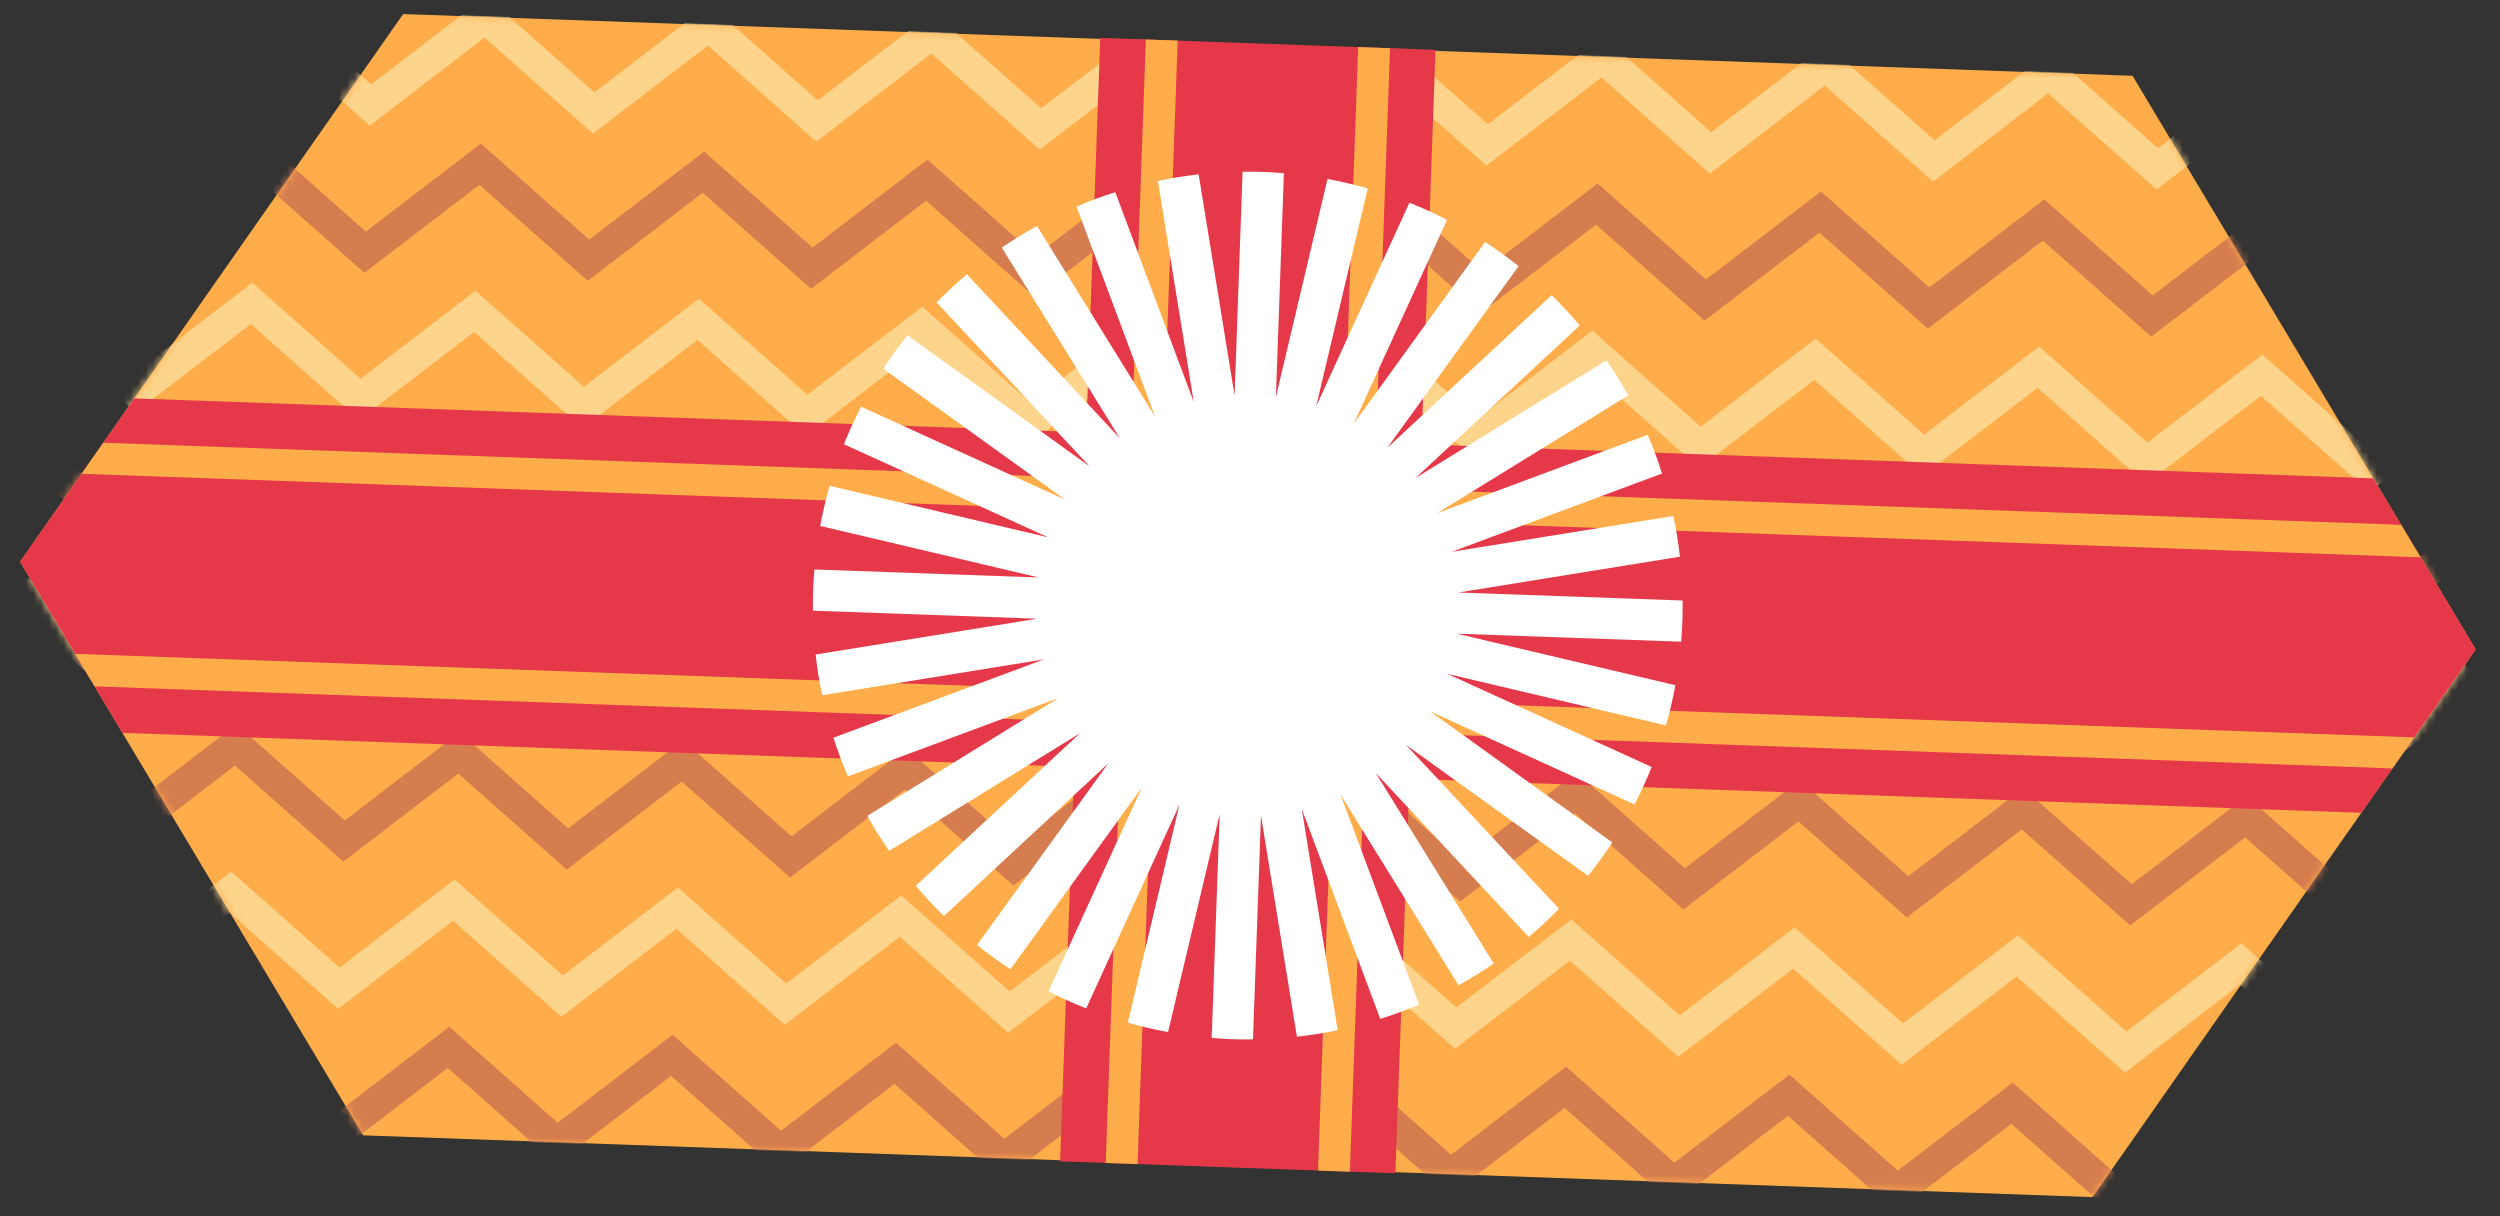 <svg width="335" height="163" viewBox="0 0 335 163" fill="none" xmlns="http://www.w3.org/2000/svg">
<rect x="0" y="0" width="335" height="163" fill="#333333" stroke="none"/>
<g clip-path="url(#clip0_36_5657)">
<path d="M331.736 87.025L323.489 98.812L320.579 102.972L316.417 108.919L280.397 160.412L48.657 152.135L16.402 98.204L12.68 91.975L10.074 87.618L2.689 75.272L10.931 63.49L13.841 59.33L17.999 53.382L54.024 1.881L285.763 10.158L318.022 64.098L321.75 70.327L324.356 74.684L331.736 87.025Z" fill="#FFAD4A"/>
<mask id="mask0_36_5657" style="mask-type:luminance" maskUnits="userSpaceOnUse" x="2" y="1" width="330" height="160">
<path d="M331.736 87.025L323.489 98.812L320.579 102.972L316.417 108.919L280.397 160.412L48.657 152.135L16.402 98.204L12.68 91.975L10.074 87.618L2.689 75.272L10.931 63.49L13.841 59.33L17.999 53.382L54.024 1.881L285.763 10.158L318.022 64.098L321.75 70.327L324.356 74.684L331.736 87.025Z" fill="white"/>
</mask>
<g mask="url(#mask0_36_5657)">
<path d="M49.531 16.838L35.009 3.966L19.606 15.77L3.762 1.729L6.6 -1.456L19.804 10.244L35.206 -1.555L49.728 11.312L65.136 -0.486L79.658 12.381L95.061 0.582L109.587 13.45L124.99 1.651L139.516 14.519L154.924 2.721L169.446 15.588L184.853 3.79L199.375 16.657L214.783 4.858L229.305 17.726L244.712 5.927L259.234 18.795L274.641 6.996L289.168 19.864L304.575 8.066L319.107 20.934L333.116 10.206L335.72 13.585L318.909 26.46L304.378 13.587L288.971 25.39L274.444 12.518L259.037 24.321L244.515 11.449L229.107 23.252L214.586 10.38L199.182 22.183L184.656 9.311L169.248 21.114L154.727 8.242L139.319 20.045L124.793 7.173L109.39 18.976L94.863 6.104L79.46 17.907L64.939 5.035L49.531 16.838Z" fill="#FDD48C"/>
<path d="M48.827 36.56L34.305 23.692L18.902 35.491L3.058 21.455L5.896 18.27L19.099 29.97L34.502 18.171L49.024 31.038L64.432 19.24L78.954 32.108L94.356 20.308L108.883 33.176L124.286 21.378L138.812 34.245L154.22 22.447L168.742 35.314L184.149 23.516L198.671 36.383L214.079 24.585L228.601 37.452L244.008 25.654L258.53 38.521L273.937 26.723L288.464 39.59L303.871 27.792L318.403 40.66L332.412 29.932L335.016 33.311L318.205 46.181L303.674 33.313L288.267 45.112L273.74 32.244L258.333 44.043L243.811 31.175L228.403 42.974L213.881 30.106L198.479 41.905L183.952 29.037L168.545 40.836L154.023 27.968L138.615 39.767L124.089 26.899L108.686 38.698L94.159 25.83L78.756 37.629L64.234 24.761L48.827 36.56Z" fill="#D57D4F"/>
<path d="M48.123 56.286L33.601 43.418L18.198 55.217L2.353 41.181L5.192 37.992L18.395 49.691L33.798 37.892L48.32 50.76L63.728 38.961L78.249 51.829L93.652 40.03L108.179 52.898L123.582 41.099L138.108 53.967L153.516 42.168L168.038 55.036L183.445 43.237L197.967 56.105L213.375 44.306L227.896 57.173L243.304 45.375L257.826 58.242L273.233 46.444L287.76 59.312L303.167 47.513L317.698 60.381L331.708 49.654L334.311 53.037L317.501 65.907L302.97 53.034L287.562 64.838L273.036 51.97L257.628 63.769L243.107 50.901L227.699 62.7L213.177 49.832L197.774 61.631L183.248 48.763L167.84 60.562L153.318 47.694L137.911 59.493L123.384 46.625L107.982 58.424L93.455 45.556L78.052 57.355L63.53 44.487L48.123 56.286Z" fill="#FDD48C"/>
<path d="M47.418 76.007L32.896 63.139L17.493 74.938L1.648 60.902L4.487 57.718L17.69 69.417L33.093 57.618L47.615 70.486L63.023 58.687L77.544 71.555L92.947 59.756L107.474 72.624L122.877 60.825L137.403 73.693L152.811 61.894L167.333 74.762L182.74 62.963L197.262 75.831L212.669 64.032L227.191 76.9L242.599 65.101L257.121 77.969L272.528 66.17L287.055 79.038L302.462 67.239L316.993 80.107L331.003 69.38L333.606 72.758L316.796 85.629L302.265 72.76L286.858 84.559L272.331 71.691L256.923 83.49L242.402 70.622L226.994 82.421L212.472 69.553L197.069 81.352L182.543 68.484L167.135 80.283L152.613 67.415L137.206 79.214L122.679 66.346L107.277 78.145L92.75 65.277L77.347 77.076L62.825 64.208L47.418 76.007Z" fill="#D57D4F"/>
<path d="M46.714 95.734L32.192 82.866L16.789 94.665L0.944 80.628L3.782 77.439L16.986 89.139L32.389 77.34L46.911 90.207L62.318 78.409L76.84 91.276L92.243 79.477L106.77 92.345L122.173 80.546L136.699 93.414L152.107 81.616L166.628 94.483L182.036 82.684L196.558 95.552L211.965 83.754L226.487 96.621L241.895 84.823L256.417 97.69L271.824 85.891L286.35 98.764L301.758 86.961L316.289 99.833L330.299 89.101L332.902 92.485L316.092 105.355L301.561 92.487L286.153 104.285L271.627 91.418L256.219 103.216L241.697 90.349L226.29 102.147L211.768 89.28L196.365 101.079L181.839 88.211L166.431 100.009L151.909 87.142L136.502 98.94L121.975 86.073L106.572 97.871L92.046 85.004L76.643 96.802L62.121 83.935L46.714 95.734Z" fill="#FDD48C"/>
<path d="M46.009 115.455L31.487 102.587L16.084 114.386L0.239 100.35L3.077 97.165L16.281 108.865L31.684 97.066L46.206 109.934L61.613 98.135L76.135 111.002L91.538 99.204L106.065 112.071L121.468 100.272L135.994 113.14L151.402 101.342L165.923 114.209L181.331 102.411L195.853 115.278L211.26 103.48L225.782 116.347L241.19 104.549L255.712 117.416L271.119 105.618L285.646 118.485L301.053 106.687L315.584 119.555L329.594 108.827L332.197 112.206L315.387 125.076L300.856 112.208L285.448 124.007L270.922 111.139L255.514 122.938L240.992 110.07L225.585 121.869L211.063 109.001L195.66 120.8L181.134 107.932L165.726 119.731L151.204 106.863L135.797 118.662L121.27 105.794L105.867 117.593L91.341 104.725L75.938 116.524L61.416 103.656L46.009 115.455Z" fill="#D57D4F"/>
<path d="M45.304 135.181L30.782 122.313L15.38 134.112L-0.465 120.076L2.373 116.887L15.577 128.59L30.98 116.787L45.502 129.659L60.909 117.856L75.431 130.728L90.834 118.925L105.36 131.797L120.763 119.994L135.29 132.866L150.697 121.063L165.219 133.935L180.627 122.132L195.148 135.004L210.556 123.201L225.078 136.073L240.486 124.27L255.007 137.142L270.415 125.339L284.941 138.211L300.349 126.412L314.88 139.281L328.889 128.549L331.493 131.932L314.683 144.802L300.152 131.934L284.744 143.733L270.218 130.865L254.81 142.664L240.288 129.796L224.881 141.595L210.359 128.727L194.956 140.526L180.429 127.658L165.022 139.457L150.5 126.589L135.093 138.388L120.566 125.52L105.163 137.319L90.637 124.451L75.234 136.25L60.712 123.382L45.304 135.181Z" fill="#FDD48C"/>
<path d="M44.6 154.902L30.079 142.034L14.676 153.833L-1.169 139.797L1.669 136.613L14.873 148.312L30.276 136.513L44.798 149.381L60.205 137.582L74.727 150.45L90.13 138.651L104.656 151.519L120.059 139.72L134.586 152.588L149.993 140.789L164.515 153.657L179.923 141.858L194.445 154.726L209.852 142.927L224.374 155.795L239.781 143.996L254.303 156.864L269.711 145.065L284.237 157.933L299.645 146.134L314.176 159.002L328.185 148.275L330.789 151.653L313.979 164.523L299.448 151.655L284.04 163.454L269.514 150.586L254.106 162.385L239.584 149.517L224.177 161.316L209.655 148.448L194.252 160.247L179.725 147.379L164.318 159.178L149.796 146.31L134.389 158.109L119.862 145.241L104.459 157.04L89.933 144.172L74.53 155.971L60.008 143.103L44.6 154.902Z" fill="#D57D4F"/>
</g>
<path d="M331.737 87.025L323.49 98.811L320.58 102.972L316.417 108.919L16.403 98.204L12.68 91.975L10.074 87.617L2.689 75.272L10.931 63.49L13.841 59.33L17.999 53.382L318.023 64.098L321.75 70.327L324.356 74.684L331.737 87.025Z" fill="#E53949"/>
<path d="M323.49 98.811L320.58 102.971L12.68 91.974L10.074 87.617L323.49 98.811Z" fill="#FFAD4A"/>
<path d="M324.356 74.684L10.931 63.49L13.841 59.33L321.75 70.327L324.356 74.684Z" fill="#FFAD4A"/>
<path d="M186.981 157.223L192.358 6.678L147.434 5.074L142.057 155.618L186.981 157.223Z" fill="#E53949"/>
<path d="M186.261 6.461L181.992 6.308L176.615 156.853L180.884 157.005L186.261 6.461Z" fill="#FFAD4A"/>
<path d="M157.809 5.444L153.541 5.292L148.164 155.837L152.432 155.989L157.809 5.444Z" fill="#FFAD4A"/>
<path d="M225.279 85.987L195.216 84.913L224.502 91.82C224.169 93.644 223.739 95.443 223.232 97.206L193.946 90.299L221.322 102.777C220.641 104.492 219.868 106.172 219.024 107.799L191.639 95.321L216.048 112.889C215.041 114.431 213.96 115.924 212.803 117.364L188.398 99.81L208.904 121.775C207.617 123.1 206.263 124.353 204.847 125.544L184.342 103.57L200.159 129.11C198.637 130.158 197.067 131.127 195.448 132.024L179.631 106.475L190.152 134.608C188.461 135.333 186.732 135.981 184.959 136.536L174.437 108.403L179.253 138.04C177.454 138.424 175.635 138.719 173.787 138.92L168.971 109.287L167.9 139.278C166.983 139.296 166.059 139.286 165.13 139.252C164.202 139.219 163.278 139.168 162.366 139.08L163.437 109.09L156.519 138.303C154.69 137.97 152.892 137.546 151.13 137.036L158.047 107.817L145.546 135.129C143.817 134.449 142.142 133.678 140.503 132.835L153.004 105.524L135.405 129.88C133.854 128.864 132.357 127.791 130.914 126.636L148.513 102.29L126.492 122.745C125.164 121.461 123.908 120.11 122.714 118.697L144.735 98.242L119.14 114.019C118.088 112.5 117.118 110.933 116.222 109.323L141.823 93.541L113.617 104.034C112.891 102.347 112.241 100.621 111.684 98.852L139.88 88.359L110.176 93.159C109.792 91.364 109.496 89.549 109.293 87.705L138.997 82.905L108.934 81.831C108.916 80.917 108.926 79.994 108.959 79.068C108.992 78.141 109.043 77.22 109.131 76.31L139.19 77.383L109.908 70.477C110.242 68.652 110.667 66.854 111.178 65.1L140.464 72.007L113.089 59.529C113.77 57.804 114.542 56.133 115.391 54.498L142.767 66.976L118.357 49.412C119.365 47.865 120.45 46.372 121.603 44.932L146.008 62.495L125.502 40.521C126.789 39.206 128.142 37.948 129.559 36.752L150.064 58.727L134.247 33.187C135.769 32.138 137.339 31.17 138.958 30.277L154.775 55.821L144.254 27.679C145.945 26.954 147.675 26.306 149.448 25.75L159.969 53.884L155.153 24.247C156.953 23.863 158.772 23.569 160.62 23.367L165.435 53.004L166.506 23.014C167.423 22.996 168.348 23.006 169.276 23.039C170.205 23.072 171.128 23.124 172.041 23.212L170.969 53.206L177.887 23.988C179.716 24.321 181.514 24.745 183.276 25.256L176.359 54.474L188.861 27.163C190.589 27.843 192.264 28.613 193.903 29.456L181.401 56.777L199.001 32.426C200.552 33.432 202.049 34.51 203.492 35.664L185.893 60.011L207.914 39.556C209.241 40.849 210.498 42.195 211.691 43.604L189.67 64.059L215.266 48.282C216.308 49.8 217.288 51.367 218.183 52.982L192.583 68.76L220.779 58.267C221.51 59.954 222.16 61.68 222.717 63.449L194.521 73.942L224.225 69.142C224.61 70.928 224.906 72.752 225.108 74.596L195.404 79.396L225.467 80.469C225.485 81.384 225.476 82.306 225.442 83.233C225.409 84.159 225.358 85.08 225.27 85.991L225.279 85.987Z" fill="white"/>
</g>
<defs>
<clipPath id="clip0_36_5657">
<rect width="329.257" height="150.641" fill="white" transform="translate(5.377) rotate(2.046)"/>
</clipPath>
</defs>
</svg>
